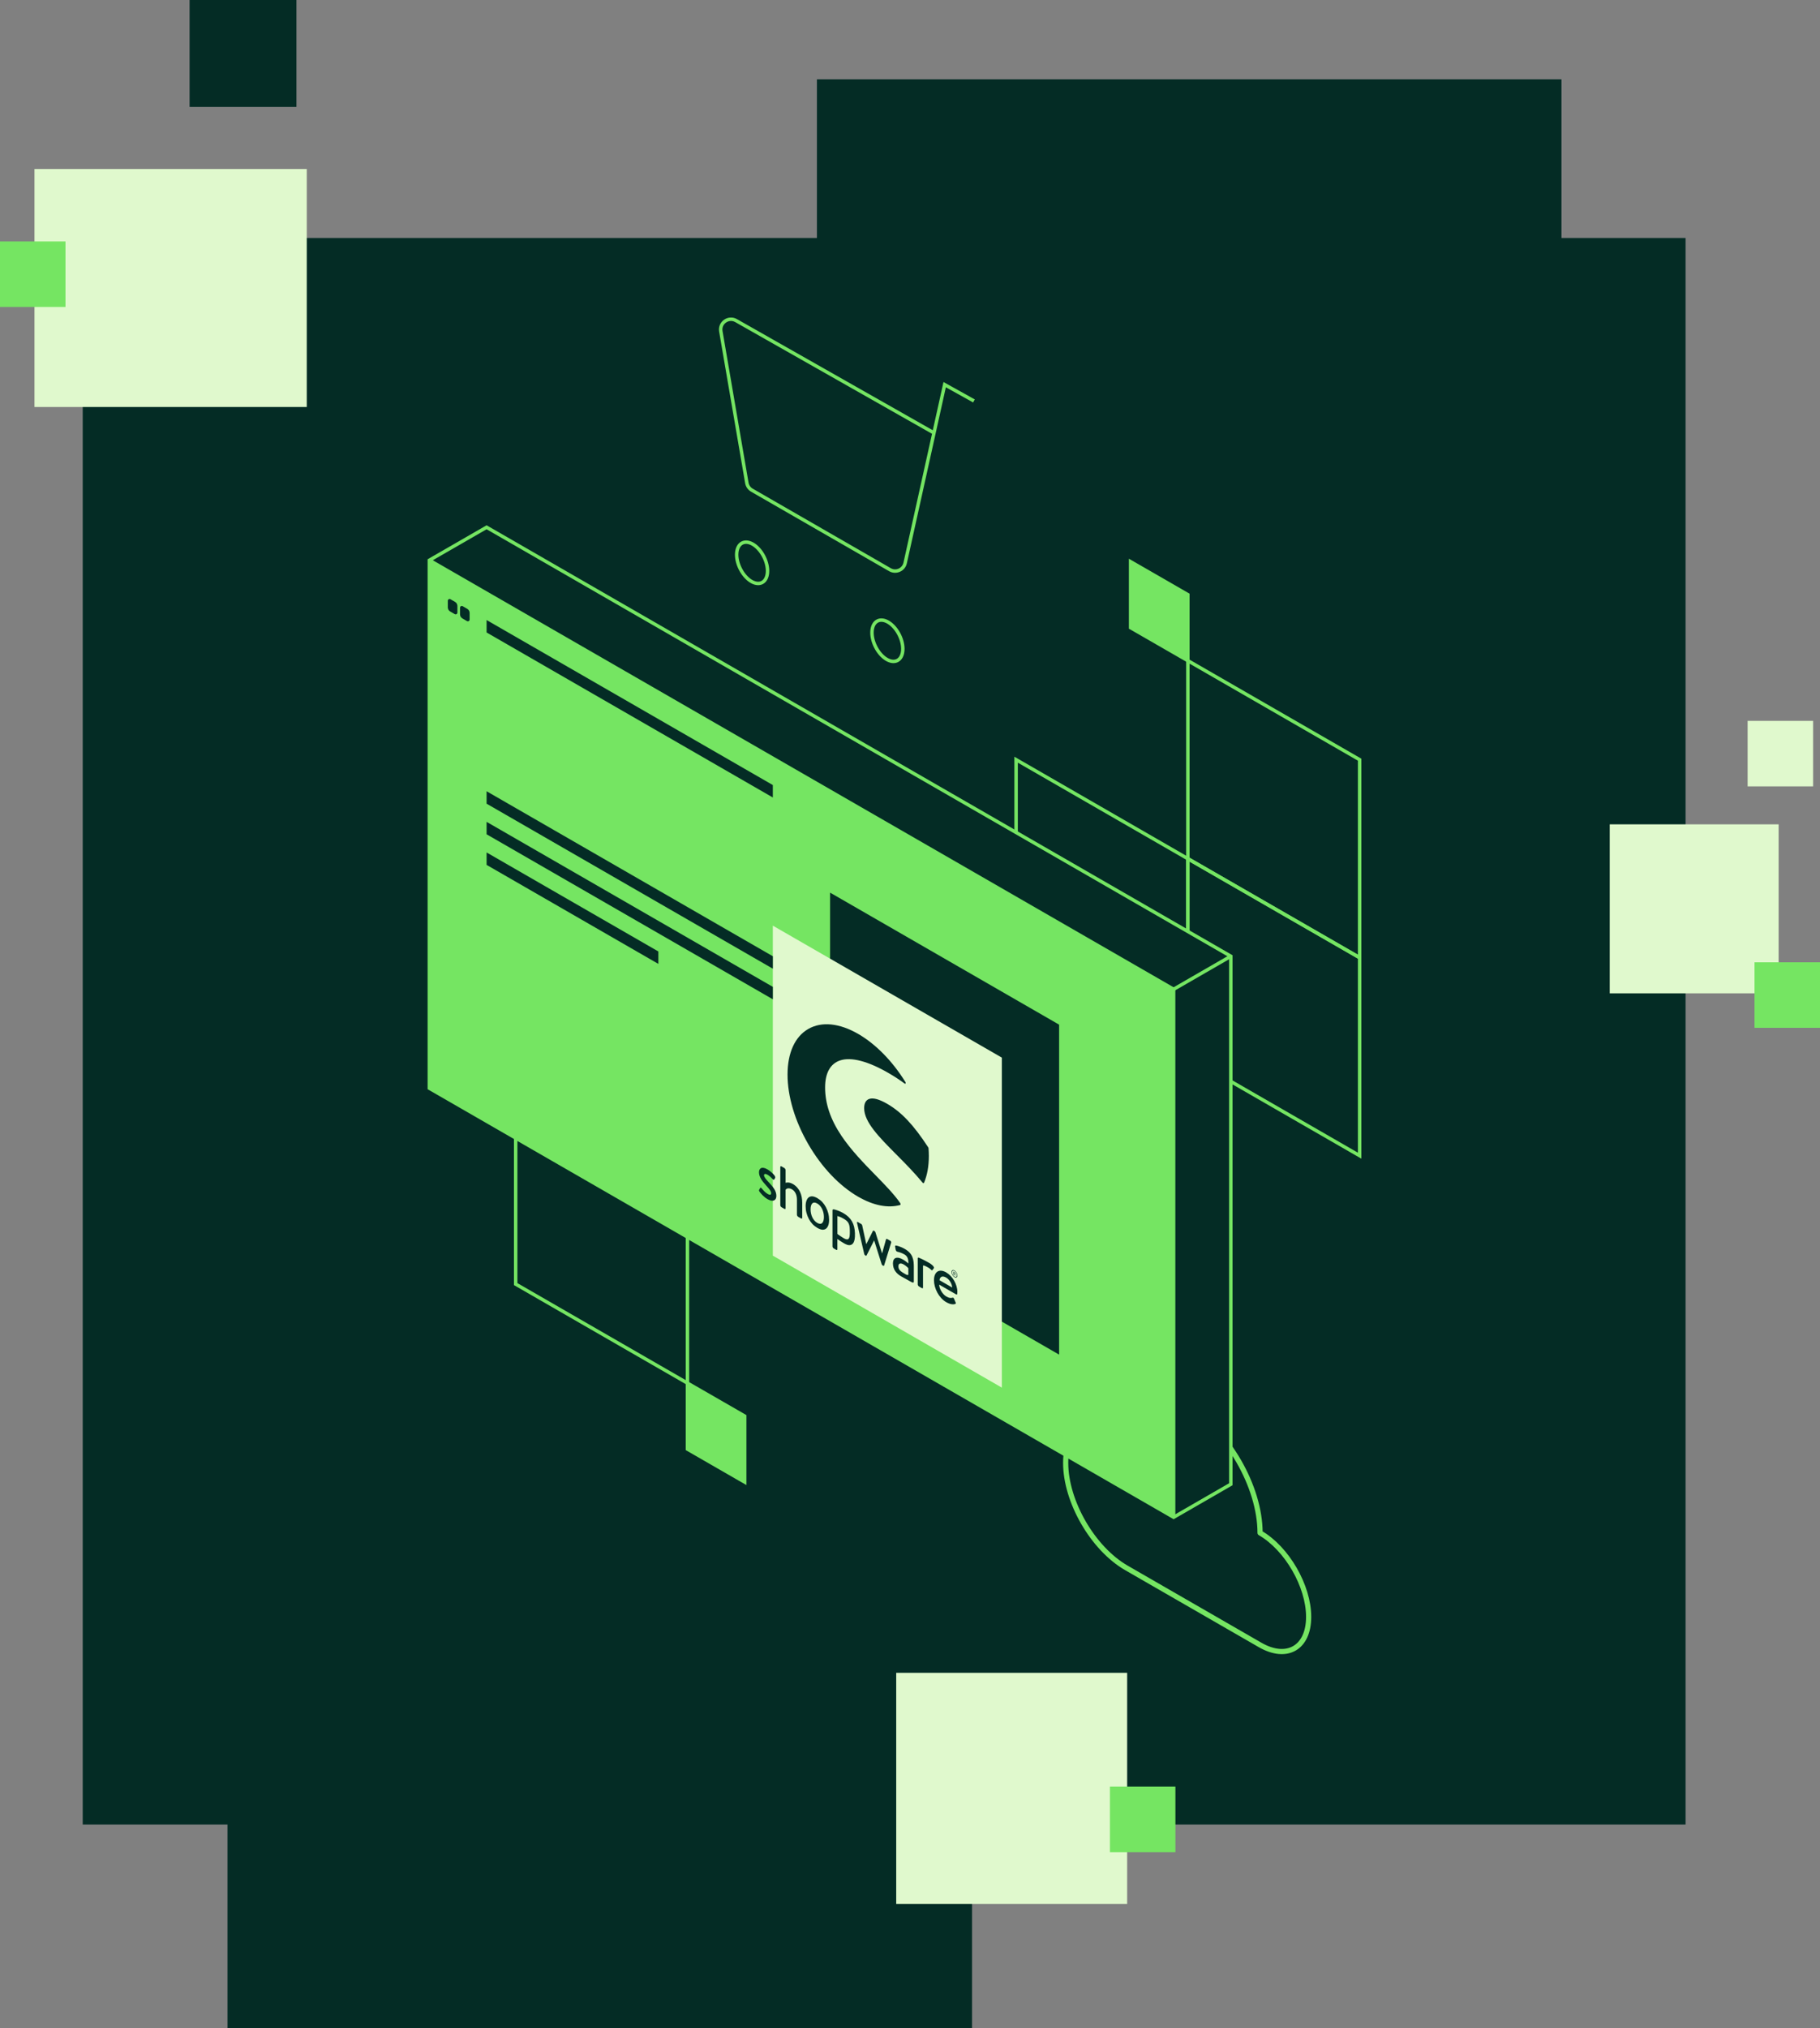 <?xml version="1.0"?>
<svg xmlns="http://www.w3.org/2000/svg" width="528" height="588" viewBox="0 0 528 588" fill="none">
<rect x="0" y="0" width="528" height="588" fill="#808080" stroke="none"/>
<rect x="24" y="69" width="465" height="460" fill="#042C25"/>
<rect x="237" y="23" width="216" height="188" fill="#042C25"/>
<rect x="66" y="400" width="216" height="188" fill="#042C25"/>
<rect x="10" y="49" width="79" height="69" fill="#E0F9CD"/>
<rect x="467" y="239" width="49" height="49" fill="#E0F9CD"/>
<rect x="507" y="209" width="19" height="19" fill="#E0F9CD"/>
<rect x="509" y="279" width="19" height="19" fill="#75E562"/>
<rect y="70" width="19" height="19" fill="#75E562"/>
<rect x="55" width="31" height="31" fill="#042C25"/>
<rect x="260" y="485" width="67" height="67" fill="#E0F9CD"/>
<rect x="322" y="518" width="19" height="19" fill="#75E562"/>
<path d="M324.406 412.89C315.811 409.296 309.163 413.866 309.163 424.137C309.163 435.351 317.057 448.983 326.785 454.585L365.553 476.913C373.336 481.394 379.651 477.767 379.651 468.793C379.651 459.82 373.336 448.917 365.553 444.435C365.553 430.981 356.081 414.62 344.407 407.899C335.112 402.541 327.241 404.926 324.406 412.89Z" stroke="#75E562" stroke-width="1.5" stroke-linecap="round" stroke-linejoin="round"/>
<path d="M249.255 257.491L232.645 247.919V228.785L249.255 238.357V257.491Z" fill="#75E562" stroke="#75E562" stroke-miterlimit="10"/>
<path d="M216.046 429.705L199.435 420.143V401.01L216.046 410.571V429.705Z" fill="#75E562" stroke="#75E562" stroke-miterlimit="10"/>
<path d="M299.085 401.01L249.255 372.304V314.893L299.085 343.598V401.01Z" stroke="#75E562" stroke-miterlimit="10"/>
<path d="M299.085 343.597L249.255 314.891V257.49L299.085 286.196V343.597Z" stroke="#75E562" stroke-miterlimit="10"/>
<path d="M249.255 372.304L199.435 343.598V286.197L249.255 314.892V372.304Z" stroke="#75E562" stroke-miterlimit="10"/>
<path d="M199.435 401.01L149.605 372.304V314.893L199.435 343.598V401.01Z" stroke="#75E562" stroke-miterlimit="10"/>
<path d="M344.613 191.55L328.003 181.989V162.855L344.613 172.417V191.55Z" fill="#75E562" stroke="#75E562" stroke-miterlimit="10"/>
<path d="M311.393 363.774L294.783 354.202V335.068L311.393 344.63V363.774Z" fill="#75E562" stroke="#75E562" stroke-miterlimit="10"/>
<path d="M394.444 335.069L344.614 306.364V248.963L394.444 277.658V335.069Z" stroke="#75E562" stroke-miterlimit="10"/>
<path d="M394.444 277.657L344.614 248.963V191.551L394.444 220.257V277.657Z" stroke="#75E562" stroke-miterlimit="10"/>
<path d="M344.613 306.362L294.783 277.657V220.256L344.613 248.962V306.362Z" stroke="#75E562" stroke-miterlimit="10"/>
<path d="M294.783 335.069L244.963 306.364V248.963L294.783 277.658V335.069Z" stroke="#75E562" stroke-miterlimit="10"/>
<path d="M340.478 439.898L357.077 430.326V277.247L141.166 152.873L124.556 162.434V315.514L340.478 439.898Z" fill="#042C25" stroke="#75E562" stroke-miterlimit="10"/>
<path d="M340.478 439.898L124.556 315.513V162.434L340.478 286.818V439.898Z" fill="#75E562"/>
<path d="M340.478 439.898V286.818L124.556 162.434" stroke="#75E562" stroke-miterlimit="10"/>
<path d="M357.077 277.246L340.478 286.818" stroke="#75E562" stroke-miterlimit="10"/>
<path d="M240.816 354.48V258.801L307.257 297.079V392.747L240.816 354.48Z" fill="#042C25"/>
<path d="M224.206 364.052V268.373L290.647 306.64V402.319L224.206 364.052Z" fill="#E0F9CD"/>
<path d="M141.166 183.376L224.206 231.216V227.611L141.166 179.771V183.376Z" fill="#042C25"/>
<path d="M130.615 177.298L131.927 178.052C132.272 178.252 132.694 177.997 132.694 177.609V175.69C132.694 175.191 132.427 174.736 131.994 174.492L130.682 173.738C130.337 173.538 129.915 173.793 129.915 174.181V176.1C129.915 176.599 130.182 177.054 130.615 177.298Z" fill="#042C25"/>
<path d="M134.162 179.316L135.474 180.07C135.818 180.27 136.241 180.014 136.241 179.626V177.707C136.241 177.208 135.974 176.753 135.54 176.509L134.229 175.755C133.884 175.556 133.461 175.811 133.461 176.199V178.118C133.461 178.617 133.728 179.072 134.162 179.316Z" fill="#042C25"/>
<path d="M141.166 233.013L224.206 280.852V277.248L141.166 229.408V233.013Z" fill="#042C25"/>
<path d="M141.166 241.886L224.206 289.726V286.121L141.166 238.281V241.886Z" fill="#042C25"/>
<path d="M141.166 250.759L190.997 279.465V275.86L141.166 247.154V250.759Z" fill="#042C25"/>
<path d="M261.162 348.812C259.383 346.238 256.759 343.554 253.98 340.715C250.678 337.332 246.92 333.494 244.107 329.301C240.916 324.543 239.371 319.962 239.371 315.292C239.371 311.11 240.883 308.393 243.729 307.45C246.931 306.396 251.779 307.65 257.738 311.088C259.383 312.042 260.962 313.062 262.418 314.138C262.541 314.238 262.674 314.227 262.719 314.127C262.774 314.027 262.741 313.85 262.652 313.695C258.894 307.627 254.024 302.68 248.966 299.763C243.496 296.613 238.348 296.103 234.479 298.332C230.61 300.562 228.475 305.265 228.475 311.565C228.475 317.865 230.61 325.031 234.479 331.708C238.348 338.396 243.496 343.809 248.966 346.97C253.391 349.522 257.604 350.342 261.151 349.366C261.229 349.344 261.273 349.266 261.273 349.167C261.273 349.056 261.229 348.934 261.151 348.823L261.162 348.812Z" fill="#042C25"/>
<path d="M269.378 332.929C269.378 332.829 269.334 332.729 269.278 332.641C264.998 326.096 261.54 322.436 257.337 320.007C255.092 318.72 253.38 318.243 252.223 318.598C251.234 318.909 250.7 319.84 250.7 321.282C250.7 325.331 255.003 329.657 259.984 334.67C262.552 337.255 265.198 339.917 267.644 342.878C267.688 342.934 267.733 342.978 267.788 343C267.822 343.023 267.855 343.034 267.888 343.034C267.966 343.045 268.033 343.011 268.066 342.934C269 340.727 269.467 338.098 269.467 335.136C269.467 334.437 269.434 333.694 269.378 332.907V332.929Z" fill="#042C25"/>
<path d="M222.939 342.689C222.227 341.924 221.649 341.27 221.649 340.737C221.649 340.36 222.016 340.216 222.627 340.571C223.183 340.893 223.661 341.325 224.15 341.858C224.284 342.013 224.506 342.157 224.617 341.968L224.862 341.536C224.951 341.381 224.873 341.081 224.706 340.837C224.351 340.36 223.606 339.595 222.627 339.029C220.904 338.031 220.192 338.841 220.192 339.872C220.192 341.225 221.104 342.434 222.194 343.632C223.183 344.719 223.717 345.385 223.717 345.939C223.717 346.405 223.383 346.549 222.783 346.206C221.938 345.718 221.427 345.085 221.004 344.575C220.815 344.342 220.615 344.276 220.537 344.42L220.215 344.997C220.137 345.13 220.226 345.34 220.337 345.496C220.737 346.05 221.56 347.037 222.683 347.681C224.273 348.59 225.229 348.025 225.229 346.738C225.229 345.207 224.239 344.087 222.939 342.689Z" fill="#042C25"/>
<path d="M264.753 371.816C264.964 371.916 265.109 371.816 265.109 371.594V367.413C265.109 365.272 264.887 363.486 262.496 362.111C261.129 361.323 260.061 361.135 259.939 361.123C259.761 361.101 259.65 361.157 259.695 361.489L259.839 362.288C259.884 362.554 260.028 362.809 260.262 362.887C260.651 362.976 261.485 363.187 262.341 363.675C263.275 364.207 263.564 364.995 263.53 366.337C263.53 366.337 262.808 365.66 262.029 365.216C260.117 364.118 259.05 364.695 259.05 366.281C259.05 368.067 260.028 369.243 261.429 370.052C262.574 370.707 263.753 371.372 264.231 371.616L264.731 371.849L264.753 371.816ZM263.519 369.587C263.297 369.886 262.485 369.309 261.796 368.899C261.029 368.433 260.64 367.901 260.64 367.135C260.64 366.237 261.296 366.104 262.163 366.603C262.841 366.991 263.419 367.546 263.519 367.679V369.587Z" fill="#042C25"/>
<path d="M276.905 370.295C277.372 370.562 277.75 370.351 277.75 369.807C277.75 369.264 277.372 368.61 276.905 368.343C276.438 368.077 276.06 368.288 276.06 368.831C276.06 369.375 276.438 370.029 276.905 370.295ZM276.905 368.488C277.294 368.709 277.617 369.275 277.617 369.73C277.617 370.185 277.294 370.373 276.905 370.151C276.516 369.929 276.194 369.364 276.194 368.909C276.194 368.443 276.516 368.255 276.905 368.488Z" fill="#042C25"/>
<path d="M276.616 369.654L276.694 369.698C276.694 369.698 276.716 369.698 276.716 369.687V369.321L276.905 369.432L277.061 369.898C277.061 369.898 277.072 369.92 277.083 369.931L277.172 369.987C277.172 369.987 277.205 369.987 277.194 369.953L277.027 369.499C277.139 369.51 277.205 369.443 277.205 369.321C277.205 369.155 277.083 368.944 276.939 368.866L276.605 368.678C276.605 368.678 276.583 368.678 276.583 368.689V369.621C276.583 369.621 276.583 369.654 276.605 369.665L276.616 369.654ZM276.716 368.855L276.927 368.977C277.005 369.022 277.072 369.133 277.072 369.232C277.072 369.332 277.005 369.365 276.927 369.321L276.716 369.199V368.855Z" fill="#042C25"/>
<path d="M229.976 343.265C228.853 342.622 228.075 342.888 227.908 342.933V339.25C227.908 339.05 227.742 338.762 227.575 338.662L226.708 338.163C226.519 338.052 226.374 338.163 226.374 338.363V349.41C226.374 349.621 226.53 349.887 226.708 349.998L227.553 350.486C227.764 350.608 227.908 350.531 227.908 350.298V344.962C228.064 344.696 228.675 344.208 229.776 344.84C230.699 345.373 231.199 346.46 231.199 347.813V352.183C231.199 352.394 231.355 352.66 231.533 352.771L232.4 353.27C232.567 353.37 232.733 353.292 232.733 353.071V348.734C232.733 346.482 231.989 344.419 229.976 343.254V343.265Z" fill="#042C25"/>
<path d="M248.032 357.641C247.943 354.79 246.931 353.027 244.596 351.685C243.473 351.041 242.139 350.653 241.939 350.642C241.695 350.62 241.517 350.664 241.517 350.864V351.629V353.559V353.825V361.357C241.517 361.567 241.672 361.834 241.85 361.945L242.562 362.355C242.795 362.488 242.929 362.41 242.929 362.178V359.216C243.14 359.405 244.252 360.148 245.175 360.647C246.82 361.534 247.932 360.791 248.021 358.506C248.021 358.196 248.021 357.641 248.021 357.641H248.032ZM246.542 357.641C246.509 359.205 246.108 359.682 244.952 359.094C244.385 358.806 243.029 357.841 243.029 357.841C242.973 357.785 242.94 357.741 242.94 357.674V354.458V352.638C242.94 352.594 242.973 352.561 243.018 352.583C243.173 352.65 243.763 352.772 244.596 353.26C245.997 354.069 246.498 354.591 246.542 356.676C246.542 356.953 246.542 357.33 246.542 357.641Z" fill="#042C25"/>
<path d="M258.249 359.725L257.604 359.348C257.415 359.237 257.16 359.093 257.06 359.282L255.914 363.375L255.881 363.352L253.969 357.274C253.935 357.152 253.835 356.997 253.657 356.897L253.546 356.83C253.413 356.753 253.302 356.775 253.257 356.852L251.334 360.701L251.3 360.679L250.133 355.277C250.1 355.1 249.944 354.922 249.822 354.856L248.899 354.324C248.654 354.179 248.543 354.324 248.654 354.645L250.733 363.607C250.767 363.752 250.867 363.896 251.023 363.985L251.111 364.04C251.267 364.129 251.356 364.095 251.389 364.007L253.58 359.659L253.613 359.681L255.781 366.536C255.825 366.669 255.937 366.824 256.092 366.913L256.159 366.946C256.315 367.035 256.448 367.024 256.481 366.924L258.516 360.335C258.627 360.158 258.494 359.858 258.238 359.714L258.249 359.725Z" fill="#042C25"/>
<path d="M269.623 366.191C269.623 366.191 269.545 366.147 269.512 366.136C269.445 366.092 269.389 366.058 269.323 366.025C268.956 365.814 268.6 365.615 268.266 365.448C267.633 365.115 267.255 364.949 266.977 364.827C266.977 364.827 266.81 364.749 266.599 364.661C266.465 364.605 266.365 364.605 266.31 364.661C266.265 364.683 266.243 364.738 266.243 364.816V365.604V367.267V372.381C266.243 372.591 266.399 372.858 266.577 372.969L267.288 373.379C267.577 373.545 267.777 373.623 267.777 373.268V368.155V366.979C267.777 366.979 267.844 366.901 267.877 366.901C268.055 366.879 268.467 367.034 269.312 367.522C269.389 367.567 269.445 367.6 269.512 367.633C269.701 367.766 270.012 368.01 270.112 368.132C270.268 368.31 270.446 368.365 270.546 368.188L270.913 367.7C271.135 367.278 270.29 366.58 269.612 366.18L269.623 366.191Z" fill="#042C25"/>
<path d="M274.504 368.91C272.358 367.679 270.957 368.843 270.957 371.173C270.957 373.502 272.358 376.297 274.515 377.539C275.704 378.227 276.638 378.271 277.15 378.039C277.361 377.95 277.305 377.75 277.183 377.506L276.761 376.519C276.638 376.231 276.505 376.208 276.338 376.242C275.905 376.353 275.415 376.408 274.593 375.931C273.347 375.21 272.48 373.569 272.469 372.459L277.383 375.288C277.539 375.376 277.695 375.321 277.706 375.121C277.717 374.988 277.739 374.711 277.739 374.567C277.739 372.371 276.338 369.975 274.493 368.91H274.504ZM272.558 371.184C272.669 370.208 273.347 369.764 274.47 370.407C275.515 371.006 276.194 372.282 276.227 373.291L272.558 371.173V371.184Z" fill="#042C25"/>
<path d="M240.283 351.75C240.116 351.129 239.893 350.541 239.604 349.998C239.315 349.454 238.971 348.966 238.57 348.523C238.17 348.09 237.603 347.657 237.125 347.38C236.647 347.103 236.08 346.881 235.68 346.859C235.28 346.837 234.935 346.925 234.646 347.136C234.357 347.347 234.134 347.668 233.968 348.112C233.801 348.556 233.723 349.088 233.723 349.732C233.723 350.386 233.801 351.018 233.968 351.639C234.134 352.261 234.357 352.837 234.646 353.392C234.935 353.935 235.28 354.423 235.68 354.867C236.08 355.3 236.647 355.732 237.125 356.01C237.603 356.287 238.17 356.509 238.57 356.531C238.971 356.553 239.315 356.464 239.604 356.254C239.893 356.043 240.116 355.721 240.283 355.289C240.449 354.856 240.527 354.313 240.527 353.658C240.527 353.015 240.449 352.383 240.283 351.761V351.75ZM237.092 354.557C235.802 353.813 235.157 352.183 235.157 350.63C235.157 349.077 235.802 348.19 237.092 348.933C238.381 349.676 239.026 351.307 239.026 352.859C239.026 354.412 238.381 355.3 237.092 354.557Z" fill="#042C25"/>
<path d="M282.553 116.246L274.059 111.521L262.596 163.232C262.163 165.195 259.928 166.182 258.183 165.173L218.125 142.113C217.357 141.669 216.824 140.904 216.668 140.028L209.119 96.048C208.697 93.564 211.354 91.711 213.544 92.953L270.957 125.519" stroke="#75E562" stroke-miterlimit="10"/>
<path d="M221.051 168.917C222.954 167.975 223.218 164.64 221.64 161.468C220.062 158.297 217.24 156.49 215.337 157.432C213.434 158.375 213.17 161.71 214.748 164.881C216.326 168.053 219.148 169.86 221.051 168.917Z" stroke="#75E562" stroke-miterlimit="10"/>
<path d="M260.303 191.519C262.206 190.576 262.469 187.241 260.891 184.07C259.313 180.898 256.491 179.091 254.588 180.034C252.685 180.976 252.422 184.311 254 187.483C255.578 190.654 258.4 192.461 260.303 191.519Z" stroke="#75E562" stroke-miterlimit="10"/>
</svg>
